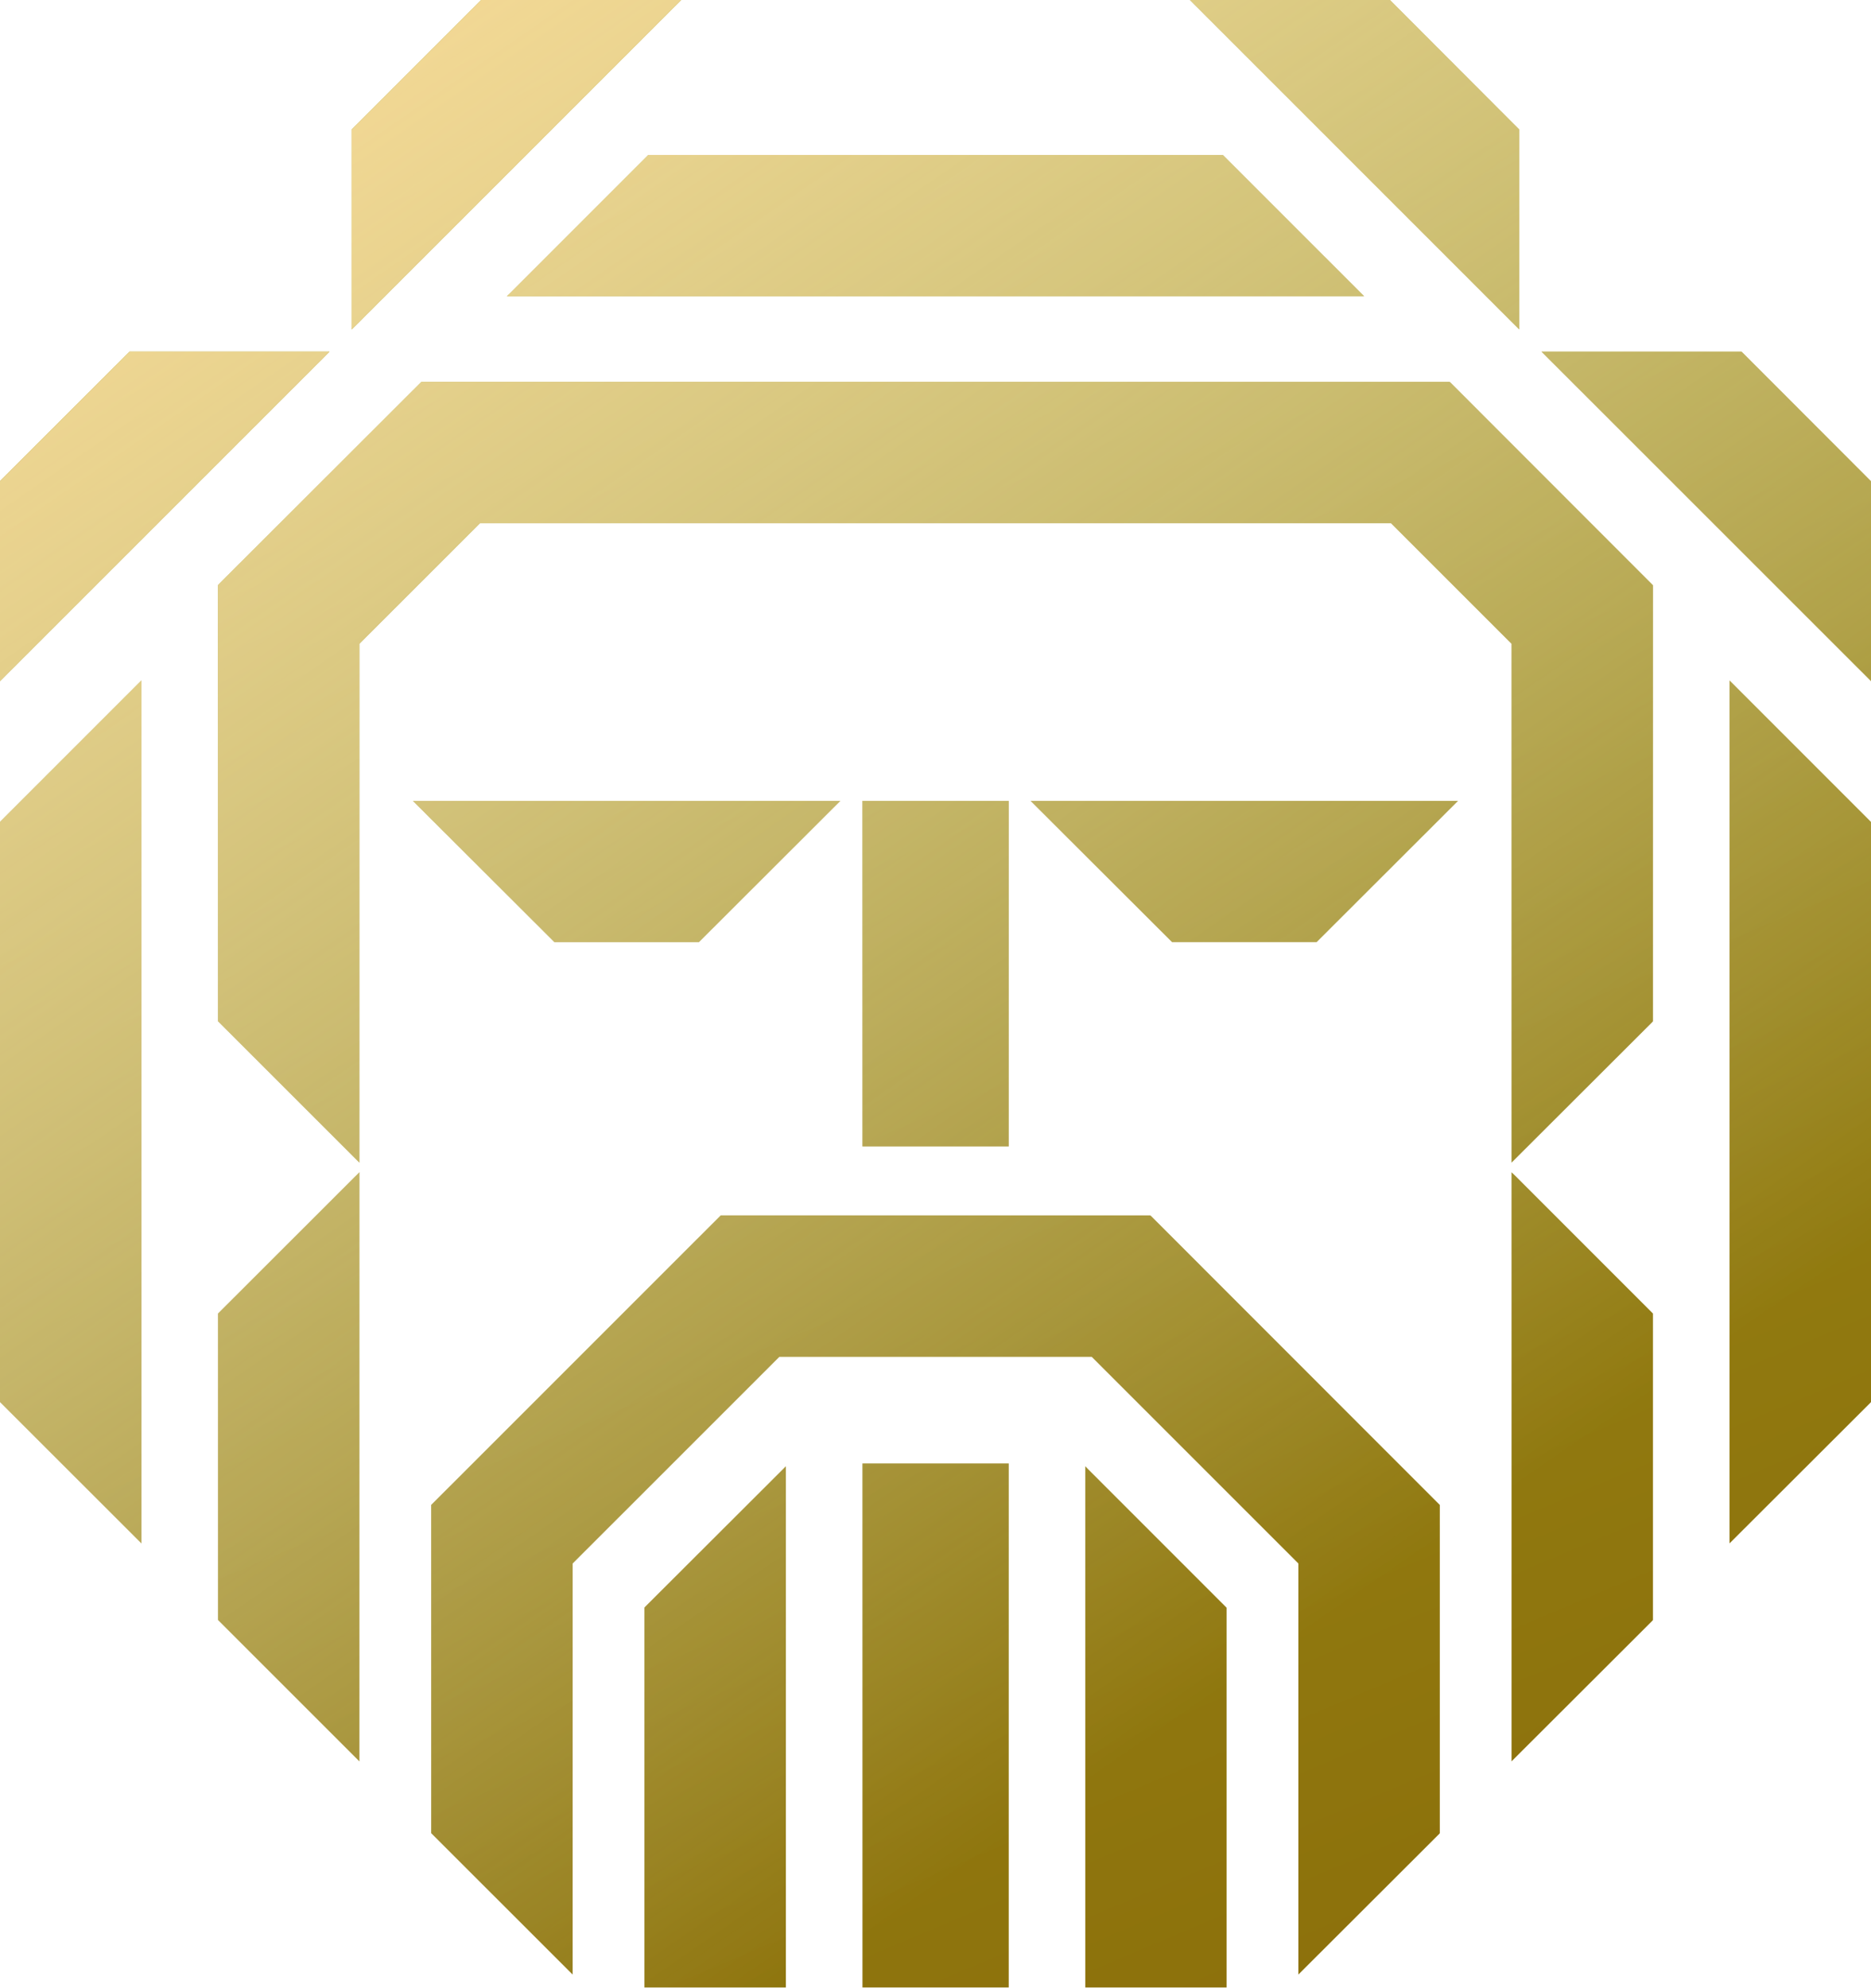 <svg width="32" height="34" viewBox="0 0 32 34" fill="none" xmlns="http://www.w3.org/2000/svg">
<path d="M11.022 27.493V33.988H13.441V25.075L11.03 27.482L11.022 27.493Z" fill="url(#paint0_linear_429_6830)"/>
<path d="M11.022 27.493V33.988H13.441V25.075L11.03 27.482L11.022 27.493Z" fill="url(#paint1_linear_429_6830)"/>
<path d="M0 14.056V23.975L2.419 26.393V11.637L0 14.056Z" fill="url(#paint2_linear_429_6830)"/>
<path d="M0 14.056V23.975L2.419 26.393V11.637L0 14.056Z" fill="url(#paint3_linear_429_6830)"/>
<path d="M9.482 16.111H11.954L14.372 13.696H7.063L9.482 16.111Z" fill="url(#paint4_linear_429_6830)"/>
<path d="M9.482 16.111H11.954L14.372 13.696H7.063L9.482 16.111Z" fill="url(#paint5_linear_429_6830)"/>
<path d="M11.088 2.65L8.723 5.015L8.67 5.065H23.33L20.922 2.658L20.912 2.65H11.088Z" fill="url(#paint6_linear_429_6830)"/>
<path d="M11.088 2.65L8.723 5.015L8.67 5.065H23.33L20.922 2.658L20.912 2.65H11.088Z" fill="url(#paint7_linear_429_6830)"/>
<path d="M17.252 25.027H14.751V33.988H17.252V25.027Z" fill="url(#paint8_linear_429_6830)"/>
<path d="M17.252 25.027H14.751V33.988H17.252V25.027Z" fill="url(#paint9_linear_429_6830)"/>
<path d="M11.65 0H8.23L6.014 2.216V5.635L11.65 0Z" fill="url(#paint10_linear_429_6830)"/>
<path d="M11.65 0H8.23L6.014 2.216V5.635L11.65 0Z" fill="url(#paint11_linear_429_6830)"/>
<path d="M5.636 6.013H2.216L0.008 8.218L0 8.229V11.648L5.636 6.013Z" fill="url(#paint12_linear_429_6830)"/>
<path d="M5.636 6.013H2.216L0.008 8.218L0 8.229V11.648L5.636 6.013Z" fill="url(#paint13_linear_429_6830)"/>
<path d="M18.562 25.075V33.988H20.978V27.493L18.613 25.128L18.562 25.075Z" fill="url(#paint14_linear_429_6830)"/>
<path d="M18.562 25.075V33.988H20.978V27.493L18.613 25.128L18.562 25.075Z" fill="url(#paint15_linear_429_6830)"/>
<path d="M29.581 11.637V26.393L31.992 23.986L32 23.975V14.056L29.581 11.637Z" fill="url(#paint16_linear_429_6830)"/>
<path d="M29.581 11.637V26.393L31.992 23.986L32 23.975V14.056L29.581 11.637Z" fill="url(#paint17_linear_429_6830)"/>
<path d="M20.046 16.111H22.518L24.936 13.696H17.627L20.046 16.111Z" fill="url(#paint18_linear_429_6830)"/>
<path d="M20.046 16.111H22.518L24.936 13.696H17.627L20.046 16.111Z" fill="url(#paint19_linear_429_6830)"/>
<path d="M17.252 13.696H14.751V19.605H17.252V13.696Z" fill="url(#paint20_linear_429_6830)"/>
<path d="M17.252 13.696H14.751V19.605H17.252V13.696Z" fill="url(#paint21_linear_429_6830)"/>
<path d="M24.792 6.53H7.208L3.737 9.997L3.729 10.008V17.464L6.147 19.882V11.009L8.209 8.948H23.791L25.852 11.009V19.882L28.263 17.475L28.271 17.464V10.008L24.803 6.538L24.792 6.53Z" fill="url(#paint22_linear_429_6830)"/>
<path d="M24.792 6.53H7.208L3.737 9.997L3.729 10.008V17.464L6.147 19.882V11.009L8.209 8.948H23.791L25.852 11.009V19.882L28.263 17.475L28.271 17.464V10.008L24.803 6.538L24.792 6.53Z" fill="url(#paint23_linear_429_6830)"/>
<path d="M3.729 22.463V27.703L6.147 30.121V20.047L3.729 22.463Z" fill="url(#paint24_linear_429_6830)"/>
<path d="M3.729 22.463V27.703L6.147 30.121V20.047L3.729 22.463Z" fill="url(#paint25_linear_429_6830)"/>
<path d="M25.852 20.047V30.121L28.263 27.714L28.271 27.703V22.463L25.906 20.098L25.852 20.047Z" fill="url(#paint26_linear_429_6830)"/>
<path d="M25.852 20.047V30.121L28.263 27.714L28.271 27.703V22.463L25.906 20.098L25.852 20.047Z" fill="url(#paint27_linear_429_6830)"/>
<path d="M19.673 20.785H12.327L7.375 25.736V31.349L9.794 33.767V26.737L13.329 23.203H18.672L22.206 26.737V33.767L24.617 31.36L24.625 31.349V25.736L19.684 20.793L19.673 20.785Z" fill="url(#paint28_linear_429_6830)"/>
<path d="M19.673 20.785H12.327L7.375 25.736V31.349L9.794 33.767V26.737L13.329 23.203H18.672L22.206 26.737V33.767L24.617 31.36L24.625 31.349V25.736L19.684 20.793L19.673 20.785Z" fill="url(#paint29_linear_429_6830)"/>
<path d="M25.985 5.635V2.216L23.772 0H20.352L25.985 5.635Z" fill="url(#paint30_linear_429_6830)"/>
<path d="M25.985 5.635V2.216L23.772 0H20.352L25.985 5.635Z" fill="url(#paint31_linear_429_6830)"/>
<path d="M29.794 6.021L29.784 6.013H26.364L32 11.648V8.229L29.794 6.021Z" fill="url(#paint32_linear_429_6830)"/>
<path d="M29.794 6.021L29.784 6.013H26.364L32 11.648V8.229L29.794 6.021Z" fill="url(#paint33_linear_429_6830)"/>
<defs>
<linearGradient id="paint0_linear_429_6830" x1="8" y1="-0.339" x2="22.667" y2="34.328" gradientUnits="userSpaceOnUse">
<stop stop-color="#A29C1F"/>
<stop offset="1" stop-color="#8C700B"/>
</linearGradient>
<linearGradient id="paint1_linear_429_6830" x1="5.333" y1="-4.339" x2="32" y2="34.328" gradientUnits="userSpaceOnUse">
<stop stop-color="#FFDD99"/>
<stop offset="0.771" stop-color="white" stop-opacity="0"/>
</linearGradient>
<linearGradient id="paint2_linear_429_6830" x1="8" y1="-0.339" x2="22.667" y2="34.328" gradientUnits="userSpaceOnUse">
<stop stop-color="#A29C1F"/>
<stop offset="1" stop-color="#8C700B"/>
</linearGradient>
<linearGradient id="paint3_linear_429_6830" x1="5.333" y1="-4.339" x2="32" y2="34.328" gradientUnits="userSpaceOnUse">
<stop stop-color="#FFDD99"/>
<stop offset="0.771" stop-color="white" stop-opacity="0"/>
</linearGradient>
<linearGradient id="paint4_linear_429_6830" x1="8" y1="-0.339" x2="22.667" y2="34.328" gradientUnits="userSpaceOnUse">
<stop stop-color="#A29C1F"/>
<stop offset="1" stop-color="#8C700B"/>
</linearGradient>
<linearGradient id="paint5_linear_429_6830" x1="5.333" y1="-4.339" x2="32" y2="34.328" gradientUnits="userSpaceOnUse">
<stop stop-color="#FFDD99"/>
<stop offset="0.771" stop-color="white" stop-opacity="0"/>
</linearGradient>
<linearGradient id="paint6_linear_429_6830" x1="8" y1="-0.339" x2="22.667" y2="34.328" gradientUnits="userSpaceOnUse">
<stop stop-color="#A29C1F"/>
<stop offset="1" stop-color="#8C700B"/>
</linearGradient>
<linearGradient id="paint7_linear_429_6830" x1="5.333" y1="-4.339" x2="32" y2="34.328" gradientUnits="userSpaceOnUse">
<stop stop-color="#FFDD99"/>
<stop offset="0.771" stop-color="white" stop-opacity="0"/>
</linearGradient>
<linearGradient id="paint8_linear_429_6830" x1="8" y1="-0.339" x2="22.667" y2="34.328" gradientUnits="userSpaceOnUse">
<stop stop-color="#A29C1F"/>
<stop offset="1" stop-color="#8C700B"/>
</linearGradient>
<linearGradient id="paint9_linear_429_6830" x1="5.333" y1="-4.339" x2="32" y2="34.328" gradientUnits="userSpaceOnUse">
<stop stop-color="#FFDD99"/>
<stop offset="0.771" stop-color="white" stop-opacity="0"/>
</linearGradient>
<linearGradient id="paint10_linear_429_6830" x1="8" y1="-0.339" x2="22.667" y2="34.328" gradientUnits="userSpaceOnUse">
<stop stop-color="#A29C1F"/>
<stop offset="1" stop-color="#8C700B"/>
</linearGradient>
<linearGradient id="paint11_linear_429_6830" x1="5.333" y1="-4.339" x2="32" y2="34.328" gradientUnits="userSpaceOnUse">
<stop stop-color="#FFDD99"/>
<stop offset="0.771" stop-color="white" stop-opacity="0"/>
</linearGradient>
<linearGradient id="paint12_linear_429_6830" x1="8" y1="-0.339" x2="22.667" y2="34.328" gradientUnits="userSpaceOnUse">
<stop stop-color="#A29C1F"/>
<stop offset="1" stop-color="#8C700B"/>
</linearGradient>
<linearGradient id="paint13_linear_429_6830" x1="5.333" y1="-4.339" x2="32" y2="34.328" gradientUnits="userSpaceOnUse">
<stop stop-color="#FFDD99"/>
<stop offset="0.771" stop-color="white" stop-opacity="0"/>
</linearGradient>
<linearGradient id="paint14_linear_429_6830" x1="8" y1="-0.339" x2="22.667" y2="34.328" gradientUnits="userSpaceOnUse">
<stop stop-color="#A29C1F"/>
<stop offset="1" stop-color="#8C700B"/>
</linearGradient>
<linearGradient id="paint15_linear_429_6830" x1="5.333" y1="-4.339" x2="32" y2="34.328" gradientUnits="userSpaceOnUse">
<stop stop-color="#FFDD99"/>
<stop offset="0.771" stop-color="white" stop-opacity="0"/>
</linearGradient>
<linearGradient id="paint16_linear_429_6830" x1="8" y1="-0.339" x2="22.667" y2="34.328" gradientUnits="userSpaceOnUse">
<stop stop-color="#A29C1F"/>
<stop offset="1" stop-color="#8C700B"/>
</linearGradient>
<linearGradient id="paint17_linear_429_6830" x1="5.333" y1="-4.339" x2="32" y2="34.328" gradientUnits="userSpaceOnUse">
<stop stop-color="#FFDD99"/>
<stop offset="0.771" stop-color="white" stop-opacity="0"/>
</linearGradient>
<linearGradient id="paint18_linear_429_6830" x1="8" y1="-0.339" x2="22.667" y2="34.328" gradientUnits="userSpaceOnUse">
<stop stop-color="#A29C1F"/>
<stop offset="1" stop-color="#8C700B"/>
</linearGradient>
<linearGradient id="paint19_linear_429_6830" x1="5.333" y1="-4.339" x2="32" y2="34.328" gradientUnits="userSpaceOnUse">
<stop stop-color="#FFDD99"/>
<stop offset="0.771" stop-color="white" stop-opacity="0"/>
</linearGradient>
<linearGradient id="paint20_linear_429_6830" x1="8" y1="-0.339" x2="22.667" y2="34.328" gradientUnits="userSpaceOnUse">
<stop stop-color="#A29C1F"/>
<stop offset="1" stop-color="#8C700B"/>
</linearGradient>
<linearGradient id="paint21_linear_429_6830" x1="5.333" y1="-4.339" x2="32" y2="34.328" gradientUnits="userSpaceOnUse">
<stop stop-color="#FFDD99"/>
<stop offset="0.771" stop-color="white" stop-opacity="0"/>
</linearGradient>
<linearGradient id="paint22_linear_429_6830" x1="8" y1="-0.339" x2="22.667" y2="34.328" gradientUnits="userSpaceOnUse">
<stop stop-color="#A29C1F"/>
<stop offset="1" stop-color="#8C700B"/>
</linearGradient>
<linearGradient id="paint23_linear_429_6830" x1="5.333" y1="-4.339" x2="32" y2="34.328" gradientUnits="userSpaceOnUse">
<stop stop-color="#FFDD99"/>
<stop offset="0.771" stop-color="white" stop-opacity="0"/>
</linearGradient>
<linearGradient id="paint24_linear_429_6830" x1="8" y1="-0.339" x2="22.667" y2="34.328" gradientUnits="userSpaceOnUse">
<stop stop-color="#A29C1F"/>
<stop offset="1" stop-color="#8C700B"/>
</linearGradient>
<linearGradient id="paint25_linear_429_6830" x1="5.333" y1="-4.339" x2="32" y2="34.328" gradientUnits="userSpaceOnUse">
<stop stop-color="#FFDD99"/>
<stop offset="0.771" stop-color="white" stop-opacity="0"/>
</linearGradient>
<linearGradient id="paint26_linear_429_6830" x1="8" y1="-0.339" x2="22.667" y2="34.328" gradientUnits="userSpaceOnUse">
<stop stop-color="#A29C1F"/>
<stop offset="1" stop-color="#8C700B"/>
</linearGradient>
<linearGradient id="paint27_linear_429_6830" x1="5.333" y1="-4.339" x2="32" y2="34.328" gradientUnits="userSpaceOnUse">
<stop stop-color="#FFDD99"/>
<stop offset="0.771" stop-color="white" stop-opacity="0"/>
</linearGradient>
<linearGradient id="paint28_linear_429_6830" x1="8" y1="-0.339" x2="22.667" y2="34.328" gradientUnits="userSpaceOnUse">
<stop stop-color="#A29C1F"/>
<stop offset="1" stop-color="#8C700B"/>
</linearGradient>
<linearGradient id="paint29_linear_429_6830" x1="5.333" y1="-4.339" x2="32" y2="34.328" gradientUnits="userSpaceOnUse">
<stop stop-color="#FFDD99"/>
<stop offset="0.771" stop-color="white" stop-opacity="0"/>
</linearGradient>
<linearGradient id="paint30_linear_429_6830" x1="8" y1="-0.339" x2="22.667" y2="34.328" gradientUnits="userSpaceOnUse">
<stop stop-color="#A29C1F"/>
<stop offset="1" stop-color="#8C700B"/>
</linearGradient>
<linearGradient id="paint31_linear_429_6830" x1="5.333" y1="-4.339" x2="32" y2="34.328" gradientUnits="userSpaceOnUse">
<stop stop-color="#FFDD99"/>
<stop offset="0.771" stop-color="white" stop-opacity="0"/>
</linearGradient>
<linearGradient id="paint32_linear_429_6830" x1="8" y1="-0.339" x2="22.667" y2="34.328" gradientUnits="userSpaceOnUse">
<stop stop-color="#A29C1F"/>
<stop offset="1" stop-color="#8C700B"/>
</linearGradient>
<linearGradient id="paint33_linear_429_6830" x1="5.333" y1="-4.339" x2="32" y2="34.328" gradientUnits="userSpaceOnUse">
<stop stop-color="#FFDD99"/>
<stop offset="0.771" stop-color="white" stop-opacity="0"/>
</linearGradient>
</defs>
</svg>
